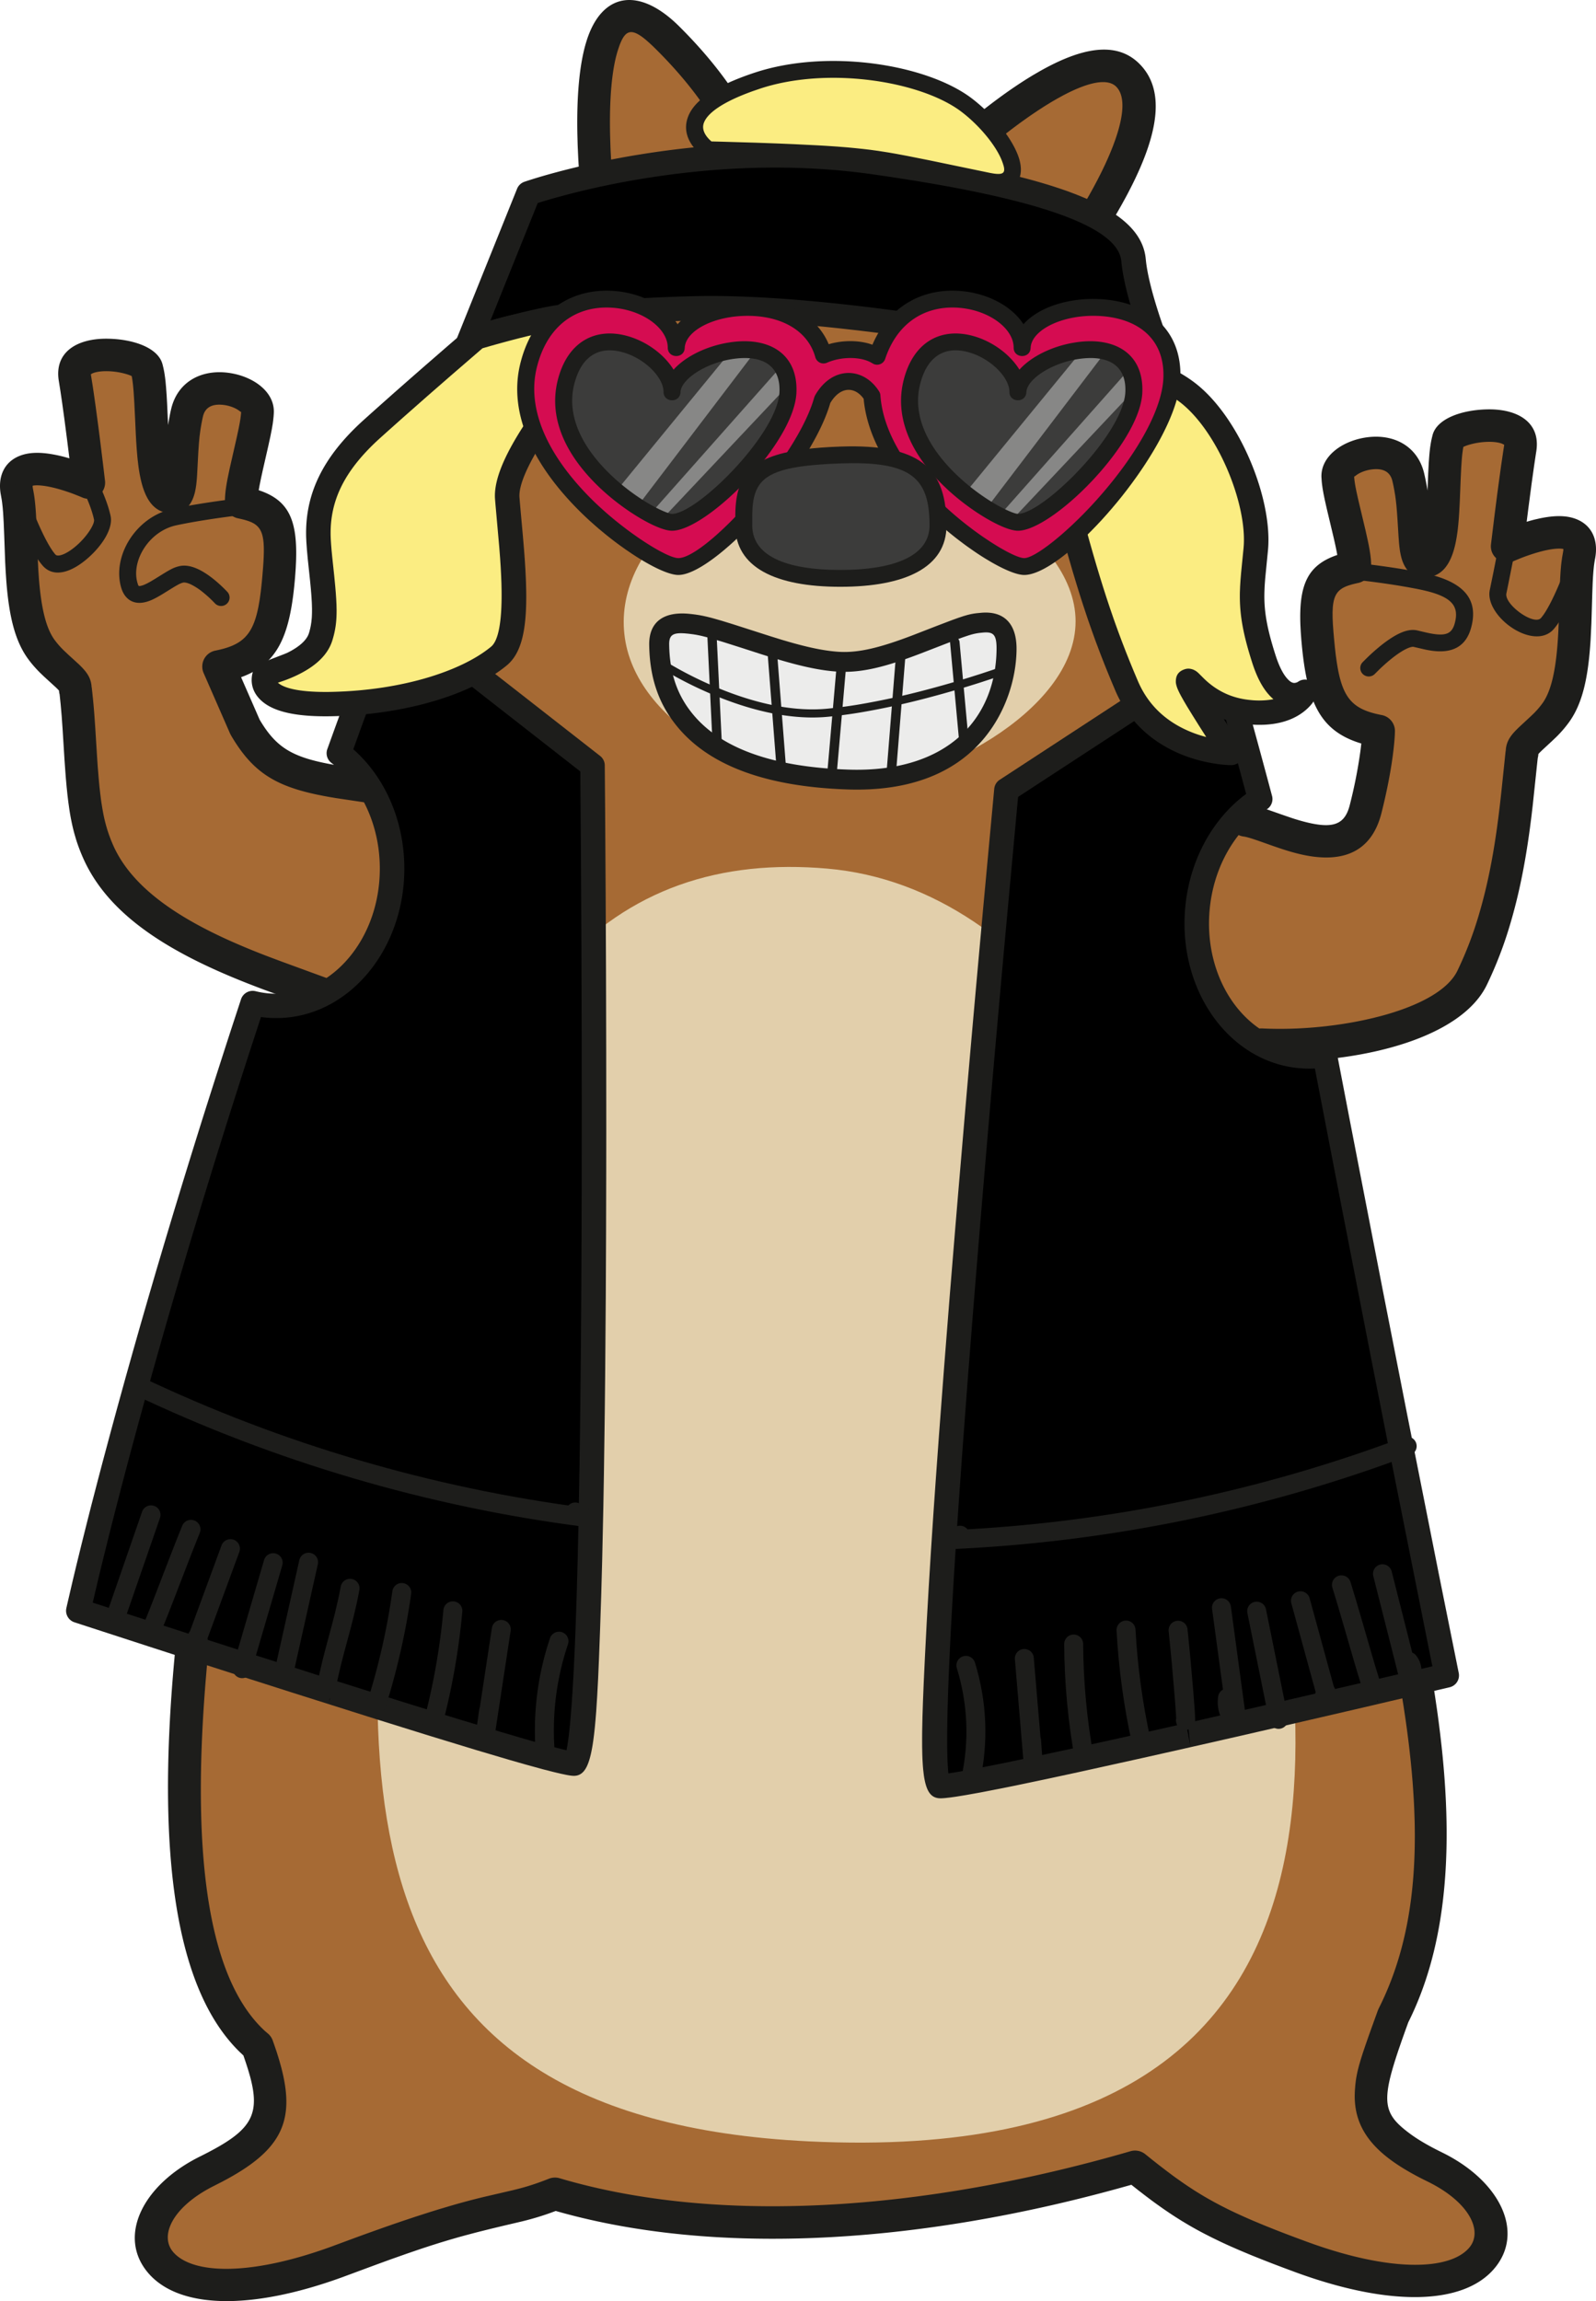<svg width="120" height="173" viewBox="0 0 120 173" xmlns="http://www.w3.org/2000/svg"><title>bear</title><g fill="none" fill-rule="evenodd"><path d="M16.436 50.11c3.51-.7 4.148-2.708 4.494-6.463.345-3.754.178-5.27-2.786-5.873-.052-1.518 1.153-5.162 1.216-6.801.063-1.639-4.574-3.007-5.296.057-.72 3.065-.117 6.298-1.115 6.33-1.998.067-1.253-7.238-1.922-9.672-.28-1.015-5.833-1.913-5.39.762.442 2.675 1.037 7.83 1.037 7.83s-6.096-2.723-5.39.763c.56 2.772-.171 9.01 1.805 11.753 1.029 1.428 2.482 2.162 2.568 2.872l.007.2h.017c.558 4.81.195 8.877 1.764 12.306 2.831 6.114 12.187 8.777 16.768 10.53-8.53 32.68-15.426 69.545-5.08 78.93.068.06.144.12.214.18 1.595 4.43 1.81 6.64-3.764 9.408-7.864 3.906-4.774 12.275 10.11 6.695 11.874-4.45 11.998-3.377 16.033-4.984 13.47 3.99 30.023 1.915 43.614-2.028 1.973 1.596 4.35 3.788 12.464 6.768 14.921 5.481 17.954-2.908 10.065-6.762-6.362-3.108-5.23-5.542-3.114-11.352 9.168-18.194-6.988-51.579-9.907-73.02 2.94.146 13.603-.437 15.832-5.015 2.917-5.986 3.29-12.926 3.741-16.88h.018l.005-.2c.08-.71 1.529-1.452 2.55-2.889 1.956-2.755 1.184-8.988 1.726-11.764.682-3.49-5.396-.727-5.396-.727s.548-4.64.972-7.318c.424-2.678-5.123-1.743-5.395-.727-.655 2.439.155 9.22-1.845 9.167-.998-.027-.432-3.264-1.174-6.323-.743-3.06-5.37-1.661-5.297-.022.075 1.639 1.32 5.273 1.28 6.792-2.96.624-3.119 2.14-2.747 5.891.37 3.751 1.024 5.757 4.536 6.434 0 0-.02 2.072-.975 5.865-1.194 4.742-6.99 1.11-9.025.855-1.998-18.567-4.66-32.949-12.77-43.046 2.47-3.682 6.43-10.476 3.908-12.981-2.583-2.567-9.325 2.756-12.755 5.794C66.05 8.128 60.138 7.257 54.849 8.69c-.95-1.611-2.405-3.613-4.65-5.844C45.03-2.288 44 5.499 44.945 14.919c-3.134 3.413-5.698 8.057-7.456 13.876-2.267 7.507-5.86 17.263-9.55 30.372-4.57-.697-7.316-.76-9.512-4.5l-1.992-4.557Z" fill="#A66A34"/><path d="m36.313 28.444-2.998 9.234-2.228 6.982-.96 3.045-.727 2.33-.862 2.794-.481 1.583-.448 1.492-.408 1.382-.148.516-1.13-.167-.59-.096c-3.23-.548-4.476-1.235-5.738-3.31l-.071-.119-1.397-3.196.166-.063c2.508-.976 3.441-2.949 3.832-6.793l.053-.565.04-.534.017-.256.023-.494c.111-3.044-.522-4.524-2.613-5.288l-.192-.066.066-.373.106-.526.138-.63.4-1.752.163-.744.118-.597.063-.375.03-.226.033-.313.014-.2a7.18 7.18 0 0 0 .004-.1c.061-1.584-1.576-2.748-3.42-2.991-2.021-.267-3.815.662-4.3 2.724-.04.166-.075.335-.109.506l-.079.435-.042.263-.075-1.641-.036-.636-.04-.543-.042-.468-.033-.277-.036-.253-.04-.236-.046-.22-.05-.212a6.491 6.491 0 0 0-.028-.104c-.342-1.245-2.232-1.878-4.136-1.902-2.282-.028-4.013 1.005-3.653 3.184l.116.728.125.848.18 1.304.213 1.64.161 1.29-.27-.077c-.255-.07-.507-.13-.754-.179-1.088-.218-2.005-.228-2.765.09-1.1.462-1.589 1.505-1.383 2.812l.085.475.03.214.04.36.035.42.039.683.036.857.079 2.16.037.701.048.71c.205 2.652.652 4.487 1.614 5.823.265.368.563.71.904 1.054l.3.288.918.84.075.073c.047.046.085.086.116.12l.035.04.008.103c.005.038.011.075.02.111l.017.064.08.772.072.826.07.988.147 2.36.077 1.068.026.331.057.631.061.59.067.553.073.52c.102.672.225 1.267.378 1.827l.12.413c.169.545.37 1.064.616 1.6 1.596 3.447 4.956 6.02 9.866 8.235 1.123.506 2.277.974 3.636 1.484l2.918 1.066-.058.222a639.612 639.612 0 0 0-.955 3.737l-.613 2.448c-.201.81-.399 1.616-.593 2.414l-.573 2.38a486.323 486.323 0 0 0-1.086 4.654l-.513 2.273-.248 1.124-.482 2.22a368.346 368.346 0 0 0-.9 4.333l-.417 2.111c-5.16 26.515-5.154 44.197 1.716 50.891l.274.257.055.156.147.436.133.414.06.199.11.382c.703 2.61.192 3.794-2.335 5.254l-.374.21-.403.216-.431.222-.227.113c-4.395 2.183-6.225 6.09-3.853 8.798 2.295 2.618 7.603 2.807 14.572.27l2.618-.97.98-.357 1.19-.421 1.078-.369.753-.247.718-.227.695-.21.684-.198.49-.135.772-.205.395-.101.82-.204.872-.21 1.459-.343.32-.081.34-.091.448-.13.347-.108c.232-.074.466-.154.706-.241l.348-.128.157.045c11.97 3.378 27.091 2.427 42.294-1.78l.83-.232.506.4.483.373.472.357c.156.116.311.23.466.34l.461.328.462.315c.154.103.308.205.463.304l.47.296.479.287c.403.237.82.467 1.257.694l.536.273.558.271c.286.136.582.272.89.41l.631.275.666.28c.115.048.23.096.348.143l.724.29.766.299.813.308.861.32c7.17 2.634 12.628 2.45 14.945-.23 2.312-2.675.562-6.482-3.682-8.657l-.23-.115c-.997-.488-1.786-.95-2.393-1.399l-.232-.175-.215-.171-.197-.168-.181-.167c-.891-.858-1.104-1.717-.674-3.51l.091-.359.108-.384.123-.41.139-.438.154-.467.262-.76.297-.834.194-.534-.033.065c2.692-5.342 3.435-12.085 2.579-20.414l-.048-.451-.104-.908-.115-.916c-.04-.306-.082-.615-.126-.925l-.138-.936a93.927 93.927 0 0 0-.073-.472l-.156-.955c-.053-.32-.11-.643-.167-.969l-.18-.984-.192-1.002-.205-1.02-.217-1.041-.23-1.062-.245-1.085-.126-.551-.401-1.692-.284-1.162-.298-1.19-.313-1.22-.326-1.251-.341-1.284-.355-1.319-.37-1.353-.731-2.628-2.04-7.259-.911-3.288-.862-3.18-.565-2.152-.418-1.657-.189-.772-.287-1.218-.256-1.143-.271-1.298-.162-.832-.15-.816-.164-.967-.147-.936h.175c6.287-.011 13.427-1.809 15.342-5.741a30.027 30.027 0 0 0 1.78-4.644c.623-2.107 1.07-4.317 1.414-6.776l.055-.403.105-.816.1-.853.362-3.425.02-.165.017-.07c.008-.037.014-.075.019-.113l.008-.1.084-.096.173-.17.785-.727.327-.313.06-.06a8.74 8.74 0 0 0 .902-1.065c.994-1.4 1.423-3.338 1.597-6.176l.06-1.244.03-1 .035-1.2.03-.82.027-.5.032-.423.037-.361.03-.215.032-.201.019-.096c.271-1.391-.216-2.504-1.367-2.98-.761-.315-1.677-.3-2.762-.076l-.372.084c-.125.03-.251.063-.379.099l-.26.076.119-.944.255-1.94.183-1.309.126-.845.04-.254c.345-2.18-1.392-3.202-3.674-3.158-1.903.036-3.788.68-4.123 1.928l-.052.21-.047.214-.041.225-.037.24a9.828 9.828 0 0 0-.017.126l-.03.27-.027.297-.037.504-.042.808-.051 1.284-.021-.134a17.81 17.81 0 0 0-.234-1.172c-.5-2.06-2.3-2.976-4.32-2.696-1.841.255-3.47 1.43-3.4 3.014l.02.3.022.207.046.334.067.376.088.435.158.704.514 2.158.093.412.079.364.064.321.04.218-.023.007c-2.218.76-2.88 2.24-2.746 5.355l.027.493.039.519.05.546.029.278c.434 4.038 1.451 6.011 4.25 6.92l.18.056-.018.161c-.014.127-.031.263-.05.407a36.099 36.099 0 0 1-.8 4.06c-.373 1.486-1.27 1.783-3.27 1.29a15.062 15.062 0 0 1-1.129-.33l-.665-.228-1.29-.453-.227-.074-.122-.038-.129-1.158-.23-1.983-.157-1.291-.24-1.89-.163-1.229-.166-1.205-.17-1.182-.173-1.159-.088-.57-.18-1.125-.09-.555-.185-1.091c-.03-.18-.062-.36-.094-.538l-.19-1.06-.196-1.04-.1-.51-.201-1.01a117.09 117.09 0 0 0-.103-.496l-.21-.979-.215-.96-.22-.94a94.17 94.17 0 0 0-.112-.463l-.228-.913-.116-.45-.237-.886-.242-.87-.25-.852c-.21-.703-.426-1.389-.65-2.059l-.271-.796a60.002 60.002 0 0 0-.139-.393l-.282-.774a52.956 52.956 0 0 0-1.046-2.597l-.315-.712a43.76 43.76 0 0 0-2.636-4.964l-.389-.618-.399-.607a40.807 40.807 0 0 0-1.039-1.483l-.433-.578-.103-.135.519-.807.376-.602.361-.593c.118-.196.233-.391.345-.584l.327-.574.31-.564.149-.278.283-.55c2.057-4.079 2.553-7.288.595-9.232-1.713-1.702-4.31-1.242-7.54.6l-.41.238c-1.786 1.065-3.691 2.499-5.607 4.138l-.235.203-.058-.03c-5.5-2.853-11.026-3.77-16.142-2.699l-.241.053-.217-.333c-1.075-1.621-2.442-3.284-4.143-4.975-3.06-3.04-5.827-2.509-6.96 1.076l-.074.244c-.477 1.66-.677 3.98-.624 6.76l.023.848.039.875c.03.592.071 1.2.121 1.824l.078.895-.29.332c-3.017 3.535-5.411 8.121-7.068 13.607Zm65.51 7.492-.01-.15c.002.05.014.052.06.018l.126-.094c.273-.196.68-.353 1.098-.411.876-.122 1.422.156 1.59.85.034.14.066.285.096.433l.054.283.068.41.038.278.05.448.044.519.043.622.072 1.178.038.512.029.282.032.247.018.115.041.216.024.105c.217.92.712 1.583 1.689 1.61 1.374.036 2.07-.977 2.41-2.544l.033-.162.061-.334.052-.352c.009-.061.016-.123.024-.186l.042-.392.037-.428.032-.47.042-.798.072-1.795.04-.825.034-.5.024-.285.027-.253.046-.326.028-.157.008-.005c.076-.036.172-.075.283-.114a5.413 5.413 0 0 1 1.565-.263c.47-.01.856.052 1.084.153l.077.04c.04.023.054.025.054.046l-.057.36-.174 1.181-.2 1.457-.1.751-.198 1.546-.265 2.17c-.107.91.787 1.594 1.631 1.293l.437-.183c.277-.113.577-.226.89-.33.433-.146.853-.264 1.238-.344l.17-.033c.445-.08.799-.096 1.012-.062l.066.014a1.474 1.474 0 0 1-.019.194l-.077.44-.051.371-.03.267-.036.442-.03.51-.026.593-.03.957-.045 1.558-.036.865-.007.123c-.136 2.595-.488 4.292-1.171 5.255a6.336 6.336 0 0 1-.653.768l-.213.206-.948.88-.15.148c-.48.486-.74.892-.803 1.455l-.007.105-.016.093-.302 2.888c-.033.31-.066.606-.098.892l-.098.83-.05.4-.105.782c-.329 2.35-.753 4.446-1.339 6.425a27.614 27.614 0 0 1-1.634 4.268c-.733 1.507-2.99 2.659-5.768 3.4l-.581.147-.595.135c-2.503.54-5.29.767-7.72.645a1.224 1.224 0 0 0-1.28 1.383l.174 1.224.154.996.13.79.14.794.191 1.006.167.826.229 1.071.255 1.128.284 1.198.386 1.55.36 1.405.754 2.83 1.125 4.097 2.63 9.375.443 1.596.515 1.892.33 1.234.473 1.812.447 1.765.285 1.151.273 1.132.261 1.111.25 1.092.238 1.073.227 1.054.215 1.036.203 1.017.097.502.186.99.173.972c.056.322.11.64.162.956l.15.938.137.921c.044.304.086.606.126.905l.113.888.052.439.095.865.083.849.07.834.03.412.052.811c.015.268.028.534.039.798l.027.783c.148 5.69-.72 10.255-2.705 14.192l-.057.132-.672 1.862-.29.835-.18.538-.149.473-.122.42-.067.256-.058.241-.048.23-.04.22-.033.214-.037.319-.026.325-.012.226c-.09 2.033.749 3.638 2.685 5.072.657.486 1.452.964 2.41 1.45l.367.182c3.161 1.544 4.209 3.744 3.131 4.99-1.47 1.7-5.914 1.85-12.227-.47l-.825-.305-.776-.294-.732-.284-.689-.275-.33-.135-.632-.265a46.203 46.203 0 0 1-.597-.26l-.568-.257a33.78 33.78 0 0 1-.8-.382l-.503-.255-.484-.257-.467-.261a25.162 25.162 0 0 1-.455-.266l-.444-.272a25.59 25.59 0 0 1-.219-.14l-.434-.285-.433-.296-.434-.308a34.993 34.993 0 0 1-.218-.158l-.44-.33-.68-.522-.47-.371-.485-.391a1.235 1.235 0 0 0-1.121-.225c-15.514 4.502-31.008 5.559-42.918 2.03a1.237 1.237 0 0 0-.808.037c-.581.231-1.092.41-1.592.561l-.208.062-.198.056-.29.077-.452.113-2.11.49c-.798.191-1.585.399-2.476.657l-.91.27-.638.197-1.009.324c-.116.037-.233.076-.35.115l-.725.242-.756.258-.788.275-1.247.445-.876.32-1.385.513c-6.298 2.361-10.743 2.24-12.225.55-1.059-1.209-.103-3.336 2.866-4.892l.748-.381c4.511-2.353 5.583-4.54 4.484-8.676l-.131-.468-.149-.484a25.393 25.393 0 0 0-.08-.249l-.175-.51-.093-.262a1.22 1.22 0 0 0-.352-.512l-.191-.16c-6.217-5.639-6.232-22.586-1.395-47.968l.403-2.076c.344-1.746.71-3.53 1.099-5.351l.476-2.203c.243-1.11.494-2.234.752-3.371l.527-2.291.547-2.326c.186-.78.375-1.567.567-2.36l.587-2.393c.2-.804.401-1.613.607-2.428l.626-2.46c.212-.826.427-1.657.645-2.494a1.219 1.219 0 0 0-.747-1.445l-3.45-1.262-.987-.37a54.595 54.595 0 0 1-3.01-1.242c-4.42-1.994-7.358-4.243-8.647-7.027l-.074-.166-.14-.332-.127-.336a11.172 11.172 0 0 1-.45-1.64l-.076-.415-.07-.44a22.022 22.022 0 0 1-.033-.232l-.06-.486-.058-.522-.052-.56-.074-.919-.046-.67-.14-2.253-.068-.975-.054-.661-.046-.486-.058-.553-.033-.289-.017-.103-.008-.103c-.074-.619-.385-1.045-.966-1.597l-.764-.697-.346-.326a6.316 6.316 0 0 1-.713-.817c-.63-.876-.989-2.367-1.163-4.597l-.045-.658-.051-1.048-.063-1.793-.03-.716-.03-.607-.024-.354-.026-.32-.03-.294-.033-.272-.038-.256-.043-.246-.04-.21a1.606 1.606 0 0 1-.017-.137l-.002-.058.066-.014c.241-.04.66-.017 1.188.09.387.077.809.193 1.245.337.207.068.409.14.602.212l.453.18.163.069c.869.388 1.833-.312 1.725-1.252l-.155-1.304-.244-1.976a261.78 261.78 0 0 0-.126-.972l-.184-1.372-.134-.946-.084-.568-.136-.85c0-.011.003-.017.011-.023l.042-.025c.21-.125.631-.207 1.16-.2a5.411 5.411 0 0 1 1.567.253l.106.038c.068.025.128.05.186.078l.029.16.032.214.03.243.027.275.026.311.048.747.059 1.21.053 1.16.034.623.039.569.044.52.024.244.054.458c.058.438.128.823.214 1.177.363 1.481 1.057 2.438 2.373 2.395.984-.033 1.472-.706 1.679-1.634l.042-.212.035-.223.015-.12.027-.264.013-.147.022-.33.087-1.654.047-.68.036-.388c.006-.062.012-.122.02-.18l.044-.345.025-.169.058-.34.033-.175c.027-.14.056-.278.088-.412.164-.694.707-.975 1.584-.86.419.056.826.21 1.1.404l.127.093c.037.027.052.031.058.006l-.007.126-.015.164-.037.277-.056.33-.077.394-.14.652-.532 2.339-.158.764-.06.327-.048.298-.038.272-.026.25-.016.235a5.496 5.496 0 0 0-.005.112l-.002.217c0 .036.002.072.003.107.02.564.425 1.04.981 1.154l.249.054.228.057.107.03.2.064.182.071c.604.263.881.683.955 1.57l.015.265.004.143v.307l-.01.336-.018.367-.027.4-.054.664-.046.497-.052.49-.028.232-.06.44c-.01.071-.02.14-.032.21l-.069.394c-.424 2.217-1.232 2.951-3.247 3.354a1.22 1.22 0 0 0-.885 1.683l1.991 4.556.066.128c1.57 2.676 3.204 3.765 6.458 4.456l.542.108.282.053.588.1 2.517.376a1.23 1.23 0 0 0 1.37-.878l.304-1.065.588-1.999.673-2.231 1.05-3.41 1.056-3.378 3.123-9.8 2.75-8.467c1.674-5.543 4.121-10.065 7.187-13.405.235-.255.35-.598.315-.943l-.083-.875-.07-.854a62.07 62.07 0 0 1-.056-.832l-.044-.81a53.457 53.457 0 0 1-.017-.395l-.025-.771c-.068-2.783.124-5.033.578-6.47l.088-.266c.442-1.258.9-1.468 2.028-.523l.234.205.254.235c.088.084.179.173.273.267 1.947 1.934 3.404 3.807 4.459 5.597.28.477.848.707 1.384.562 5.03-1.363 10.62-.486 16.266 2.643a1.235 1.235 0 0 0 1.417-.155l.26-.229.515-.447.512-.433.507-.42.501-.404.495-.389.488-.373.48-.358.237-.172.468-.332.23-.16.454-.306.443-.288.217-.137.427-.26.415-.24.402-.22c1.912-1.018 3.363-1.324 4.017-.674.677.672.595 2.106-.076 4.014l-.158.431c-.169.44-.365.901-.588 1.382l-.232.487-.123.248-.257.504-.275.516-.29.526-.152.267-.314.54-.33.548-.344.557-.358.564-.373.57-.192.287a1.214 1.214 0 0 0 .062 1.438l.42.533.412.54c.27.363.536.73.794 1.105l.384.564a39.166 39.166 0 0 1 1.79 2.965l.334.624c.11.21.219.421.326.635l.318.646c.21.435.414.878.614 1.33l.296.683c.049.114.097.23.145.346l.286.703.14.357.275.723c.136.366.27.736.4 1.112l.26.76.253.775.247.79.24.807.236.822.116.418.227.847.111.43.22.874.107.443.212.9.104.458.204.927.2.947.195.966.19.986.095.5.184 1.016.181 1.037.177 1.057.259 1.626.168 1.112.247 1.709.16 1.168.236 1.795.154 1.227.151 1.25.15 1.276.219 1.96.072.666c.057.525.446.95.957 1.062l.111.019c.063.008.14.023.235.046l.21.057.257.08.388.13 1.144.405.596.203c.47.154.883.276 1.295.377 3.151.775 5.472.007 6.246-3.068.41-1.632.687-3.08.852-4.336l.057-.46.043-.409.03-.357.02-.305.01-.273a1.223 1.223 0 0 0-.995-1.22c-2.074-.4-2.875-1.16-3.305-3.526l-.069-.41-.062-.44-.03-.232-.055-.489-.07-.726-.038-.433-.042-.587-.016-.351-.005-.164-.002-.307c0-.05.001-.097.003-.143l.013-.266c.077-1.013.426-1.42 1.224-1.681l.209-.063.111-.03.239-.056c.04-.01.083-.018.126-.027.556-.117.959-.598.974-1.162l.002-.107-.004-.218-.013-.227a6.348 6.348 0 0 0-.01-.119l-.03-.25a9.004 9.004 0 0 0-.018-.134l-.045-.284-.057-.312-.07-.344-.178-.803-.546-2.296-.135-.612-.074-.371-.037-.213-.04-.277-.016-.163Z" fill="#1D1D1B" fill-rule="nonzero"/><path d="m100.978 42.211.865.091.525.06c1.04.123 2.082.265 3.055.424.578.095 1.115.193 1.605.295 2.963.616 4.199 1.91 3.573 4.146-.4 1.424-1.453 1.89-2.896 1.702a7.026 7.026 0 0 1-.526-.09l-.891-.206c-.145-.033-.496.088-.95.374-.254.16-.526.36-.81.592a13.89 13.89 0 0 0-.82.732l-.33.328a.64.64 0 0 1-.901.027.63.63 0 0 1-.027-.896l.273-.274.097-.094c.282-.273.585-.545.897-.8a9.39 9.39 0 0 1 .938-.686c.719-.452 1.345-.668 1.916-.538l.49.116c.171.04.316.073.447.099l.247.043.116.017c.881.115 1.3-.071 1.501-.786.389-1.387-.275-2.081-2.605-2.566l-.288-.059-.61-.114-.653-.112a65.126 65.126 0 0 0-2.385-.34l-1.13-.135-.844-.088a.635.635 0 0 1-.574-.691c.03-.32.295-.56.608-.573l.087.002ZM113.446 40.442a.634.634 0 0 1 .504.743l-.602 3.016-.085.409c-.175.83 2.074 2.456 2.602 1.85a4 4 0 0 0 .363-.51c.264-.429.55-.999.847-1.673.193-.44.383-.905.564-1.376l.257-.688.219-.622a.639.639 0 0 1 1.232.317l-.022.083-.153.441-.158.434a34.744 34.744 0 0 1-.77 1.918c-.318.723-.629 1.342-.929 1.828a5.205 5.205 0 0 1-.485.676c-1.505 1.73-5.232-.964-4.815-2.937l.253-1.234.43-2.173a.637.637 0 0 1 .661-.512l.087.01Z" fill="#1D1D1B" fill-rule="nonzero"/><path d="M80.87 46.719c0 6.855-11.061 12.448-17.265 12.448-6.204 0-15.64-4.416-16.623-11.202C46 41.187 53.508 34.65 63.605 34.339c6.2-.192 17.266 5.523 17.266 12.38" fill="#E2CFAB"/><path d="M56.023 30.572c0 2.543-2.075 4.603-4.634 4.603-2.56 0-6.211-2.668-6.211-5.21s3.651-3.996 6.21-3.996c2.56 0 4.635 2.061 4.635 4.603" fill="#ECECEB"/><path d="M51.389 25.335c-3.375 0-6.849 1.92-6.849 4.63 0 2.801 3.808 5.844 6.849 5.844 2.911 0 5.271-2.345 5.271-5.237s-2.36-5.237-5.271-5.237Zm0 1.267c2.207 0 3.996 1.778 3.996 3.97 0 2.193-1.789 3.97-3.996 3.97-2.39 0-5.574-2.544-5.574-4.578 0-1.81 2.81-3.362 5.574-3.362Z" fill="#1D1D1B" fill-rule="nonzero"/><path d="M79.067 29.964c0 2.311-3.026 5.49-5.353 5.49-2.326 0-4.211-1.873-4.211-4.184s1.885-4.185 4.211-4.185c2.327 0 5.353.568 5.353 2.879" fill="#ECECEB"/><path d="M73.714 26.452c-2.678 0-4.85 2.157-4.85 4.818 0 2.66 2.172 4.817 4.85 4.817 2.662 0 5.99-3.443 5.99-6.123 0-2.475-2.52-3.512-5.99-3.512Zm0 1.266c2.83 0 4.715.776 4.715 2.246 0 1.991-2.77 4.857-4.715 4.857-1.974 0-3.574-1.59-3.574-3.551s1.6-3.552 3.574-3.552Z" fill="#1D1D1B" fill-rule="nonzero"/><path d="M60.796 160.99c-35.779-1.746-34.542-27.338-30.33-57.189C34.68 73.952 46.194 63.91 62.2 65.303c16.008 1.395 26.96 19.807 31.454 39.894 4.492 20.085 13.246 58.044-32.858 55.793" fill="#E2CFAB"/><path d="M63.75 58.606c-13.248-.446-14.14-7.42-14.187-10.118-.07-4.147 7.989.923 13.47 1.261 5.482.338 12.7-6.109 12.647-.923-.03 3.034-1.934 10.118-11.93 9.78" fill="#ECECEB"/><path d="m73.771 46.07-.322.031c-.1.012-.195.025-.29.04l-.195.038-.208.05-.317.092-.384.128-.478.172-1.137.433-1.76.684c-2.457.943-4.115 1.358-5.6 1.266-1.039-.064-2.238-.31-3.739-.74l-.549-.161-.839-.26-2.861-.918-.841-.259-.543-.156-.237-.065-.323-.08-.292-.065-.273-.052-.266-.041-.184-.024a14.072 14.072 0 0 0-.287-.032c-1.892-.193-3.065.555-3.034 2.35.04 2.359.645 4.474 2.329 6.383 2.357 2.671 6.439 4.261 12.584 4.468 4.74.16 8.152-1.27 10.31-3.9 1.598-1.948 2.374-4.435 2.397-6.618.02-1.963-.956-2.916-2.661-2.764Zm1.158 2.749c-.052 5.061-3.528 9.298-11.153 9.041-5.76-.194-9.45-1.63-11.505-3.96-1.41-1.6-1.922-3.386-1.957-5.425-.012-.725.26-.932 1.234-.852l.232.022.337.043.246.04.258.051.185.042.415.106.364.102.737.221 1.394.442 1.547.5.89.278.407.122c1.767.524 3.17.825 4.426.902 1.764.109 3.588-.348 6.238-1.364l2.396-.928.76-.282.46-.155.22-.065.194-.049.175-.035.113-.019.116-.015.247-.025c.76-.068 1.012.14 1.024 1.117v.145Z" fill="#1D1D1B" fill-rule="nonzero"/><path d="M49.587 49.794a.308.308 0 0 1 .425-.089l.247.153.33.196.38.215a28.98 28.98 0 0 0 2.533 1.25c2.491 1.083 4.973 1.753 7.28 1.81.474.011.938-.004 1.39-.047a34.942 34.942 0 0 0 2.458-.327 57.198 57.198 0 0 0 5.196-1.143 76.556 76.556 0 0 0 3.128-.903l.824-.262.847-.281.39-.135a.308.308 0 0 1 .393.184.305.305 0 0 1-.185.39l-.596.205-.899.295c-1.166.374-2.429.748-3.743 1.096a57.802 57.802 0 0 1-5.253 1.156c-.874.146-1.71.258-2.503.333-.476.045-.964.061-1.463.049-2.397-.059-4.952-.748-7.51-1.86a29.592 29.592 0 0 1-2.588-1.277l-.388-.22-.413-.246-.19-.12a.304.304 0 0 1-.09-.422Z" fill="#1D1D1B" fill-rule="nonzero"/><path d="M53.52 47.543c.17-.006.316.093.355.231l.01.061.401 8.3c.009.168-.141.31-.334.318-.17.006-.315-.093-.354-.231l-.01-.061-.402-8.3c-.008-.168.142-.31.335-.318Z" fill="#1D1D1B" fill-rule="nonzero"/><path fill="#683C11" d="m58.03 48.566.717 9.205"/><path stroke="#1D1D1B" stroke-width=".713" stroke-linecap="round" stroke-linejoin="round" d="m58.03 48.566.717 9.205"/><path fill="#683C11" d="m63.312 49.5-.797 9.109"/><path stroke="#1D1D1B" stroke-width=".713" stroke-linecap="round" stroke-linejoin="round" d="m63.312 49.5-.797 9.109"/><path fill="#683C11" d="m67.734 49.124-.717 8.927"/><path stroke="#1D1D1B" stroke-width=".713" stroke-linecap="round" stroke-linejoin="round" d="m67.734 49.124-.717 8.927"/><path fill="#683C11" d="m71.79 48.287.718 7.81"/><path stroke="#1D1D1B" stroke-width=".713" stroke-linecap="round" stroke-linejoin="round" d="m71.79 48.287.718 7.81"/><path d="M52.67 31.016c0 .71-.633 1.286-1.413 1.286s-1.412-.576-1.412-1.286c0-.71.633-1.286 1.412-1.286.78 0 1.412.577 1.412 1.286" fill="#432918"/><path d="M51.257 29.097c-1.12 0-2.05.847-2.05 1.92 0 1.072.93 1.919 2.05 1.919 1.12 0 2.05-.847 2.05-1.92 0-1.072-.93-1.92-2.05-1.92Zm0 1.267c.44 0 .775.305.775.652 0 .347-.336.653-.775.653s-.774-.306-.774-.653c0-.347.335-.652.774-.652Z" fill="#1D1D1B" fill-rule="nonzero"/><path d="M75.497 31.542c0 .743-.606 1.344-1.353 1.344a1.348 1.348 0 0 1-1.353-1.344c0-.742.605-1.344 1.353-1.344.747 0 1.353.602 1.353 1.344" fill="#432918"/><path d="M74.144 29.564c-1.1 0-1.99.886-1.99 1.978 0 1.093.89 1.978 1.99 1.978s1.991-.885 1.991-1.978a1.984 1.984 0 0 0-1.99-1.978Zm0 1.267c.395 0 .716.319.716.711 0 .393-.32.71-.716.71a.712.712 0 0 1-.715-.71c0-.393.32-.71.715-.71ZM19.727 37.912a.635.635 0 0 1-.57.695l-.372.04-.724.084-.263.033a68.27 68.27 0 0 0-2.994.435c-.56.096-1.08.194-1.55.295-2.048.44-3.399 2.662-2.92 4.323l.04.13c.034.099.059.115.123.11l.036-.003c.181-.023.437-.132.808-.345l.3-.179.677-.42.24-.145.204-.116.175-.091a2.58 2.58 0 0 1 .232-.1l.147-.05.153-.04c.457-.106.942-.008 1.455.236.374.179.758.434 1.148.747.171.138.337.282.496.428l.232.22.146.145.15.156a.63.63 0 0 1-.044.895.64.64 0 0 1-.901-.043l-.12-.126-.125-.124a8.916 8.916 0 0 0-.637-.566 4.77 4.77 0 0 0-.897-.59c-.274-.13-.486-.173-.612-.144l-.044.012-.093.031-.107.046-.127.064-.242.137-.456.28-.377.235c-.694.428-1.152.646-1.624.704-.761.094-1.345-.32-1.583-1.146-.681-2.367 1.11-5.314 3.876-5.909a38.4 38.4 0 0 1 1.605-.306 69.515 69.515 0 0 1 3.051-.444l1.388-.16a.637.637 0 0 1 .7.566ZM6.371 35.723a.64.64 0 0 1 .864.257l.188.37c.138.283.275.59.403.908.177.438.323.867.428 1.276.023.087.043.173.061.258.196.898-.57 2.164-1.683 3.147-1.258 1.11-2.595 1.528-3.423.588a5.34 5.34 0 0 1-.52-.721c-.294-.477-.599-1.078-.911-1.776a32.908 32.908 0 0 1-.595-1.424l-.27-.71-.234-.649a.633.633 0 0 1 .399-.804.639.639 0 0 1 .809.396l.08.227.223.608c.237.629.492 1.257.753 1.841.292.652.574 1.207.834 1.63.142.23.274.414.392.548.175.199.828-.005 1.615-.701.799-.705 1.353-1.62 1.285-1.933l-.05-.212a9.075 9.075 0 0 0-.377-1.118c-.078-.193-.16-.382-.242-.563l-.206-.427-.082-.158a.631.631 0 0 1 .26-.858Z" fill="#1D1D1B" fill-rule="nonzero"/><path d="M44.55 57.55 29.48 45.776a765.78 765.78 0 0 0-4.002 10.851c2.405 1.836 4.001 5.033 4.001 8.677 0 5.7-3.897 10.321-8.705 10.321-.609 0-1.202-.075-1.776-.216C9.727 103.53 5.89 121.097 5.89 121.097s35.131 11.496 37.249 11.496c2.118 0 1.412-75.043 1.412-75.043" fill="#000"/><path d="M28.616 45.455A766.632 766.632 0 0 0 24.61 56.32a.912.912 0 0 0 .306 1.034c2.243 1.712 3.642 4.68 3.642 7.95 0 5.228-3.525 9.407-7.784 9.407a6.527 6.527 0 0 1-1.555-.19.923.923 0 0 0-1.097.605l-.777 2.37-.381 1.175-.75 2.329-.732 2.3-.36 1.14-.704 2.257-.687 2.228-.67 2.198-.651 2.168-.635 2.139-.616 2.107-.6 2.076-.581 2.045-.565 2.014-.547 1.981-.53 1.949-.623 2.327-.347 1.32-.492 1.896-.307 1.208-.432 1.726-.397 1.621-.266 1.112-.436 1.878-.047.214c-.1.458.164.917.612 1.064l5.525 1.797 3.122 1.01 4.652 1.495 3.043.972 6.328 2.003 3.908 1.218 3.647 1.114 2.462.73 1.162.332 1.374.378.8.205.528.125.43.09.176.032.152.022.127.014.1.004h.057l.11-.01a.906.906 0 0 0 .298-.096l.09-.056.087-.067.083-.082a1.22 1.22 0 0 0 .04-.045l.076-.102c.025-.036.05-.075.073-.116l.07-.132c.022-.046.044-.095.066-.147l.062-.162.06-.18.056-.197.054-.214.05-.232.049-.251.046-.27.043-.29.061-.474.057-.52.052-.57.05-.62.074-1.153.07-1.307.064-1.47.088-2.347.082-2.487.072-2.617.088-4.015.043-2.472.064-4.623.03-2.807.046-5.955.021-4.597.012-4.62.004-3.155-.005-6.128-.015-5.899-.026-5.784-.04-6.437-.027-3.26a.913.913 0 0 0-.352-.712L30.049 45.057a.924.924 0 0 0-1.433.398Zm1.286 1.817 13.73 10.726.049 6.665.033 6.424.019 5.864.008 5.938-.003 5.312-.012 4.617-.022 4.592-.032 4.502-.052 4.928-.045 3.296-.065 3.7-.062 2.861-.086 3.157-.096 2.814-.07 1.681-.075 1.53-.08 1.377-.064.93-.066.84-.047.532-.051.503-.052.454c-.018.143-.035.278-.053.403l-.054.352-.058.316-.272-.063-.668-.17-.845-.23-1.41-.401-1.811-.533-2.89-.873-2.065-.634-2.72-.845L24 125.973l-4.535-1.447-4.648-1.494-7.845-2.544.378-1.611.308-1.276.55-2.22.453-1.786.49-1.888.345-1.314.362-1.359.538-1.99.556-2.027.574-2.06.592-2.094.611-2.128.63-2.16c.106-.364.214-.728.322-1.094l.657-2.21.677-2.242.695-2.274c.235-.764.473-1.532.714-2.306l.733-2.337.752-2.367.772-2.398.942-2.887.146.02c.333.04.668.06 1.005.06 5.357 0 9.627-5.062 9.627-11.236l-.004-.328c-.083-3.372-1.45-6.47-3.685-8.512l-.147-.132-.22.604a763.27 763.27 0 0 1 3.178-8.657l.379-1.007Z" fill="#1D1D1B" fill-rule="nonzero"/><path d="M11.356 113.888c-.853 2.464-1.705 4.928-2.56 7.392-.443.048-.285-.694.042-.995" fill="#000"/><path d="M11.356 113.888c-.853 2.464-1.705 4.928-2.56 7.392" stroke="#1D1D1B" stroke-width="1.426" stroke-linecap="round" stroke-linejoin="round"/><path d="m14.36 114.978-3.482 8.515a.616.616 0 0 0 .342-.71" fill="#000"/><path d="M14.36 114.978c-1.16 2.838-3.062 8.08-3.14 7.805" stroke="#1D1D1B" stroke-width="1.426" stroke-linecap="round" stroke-linejoin="round"/><path d="m17.326 116.429-2.797 7.602a.72.72 0 0 0 .31-.95" fill="#000"/><path d="m17.326 116.429-2.797 7.602a.72.72 0 0 0 .31-.95" stroke="#1D1D1B" stroke-width="1.426" stroke-linecap="round" stroke-linejoin="round"/><path d="m20.54 117.484-2.332 7.97c.017-.245.033-.49.051-.733" fill="#000"/><path d="m20.54 117.484-2.332 7.97c.017-.245.033-.49.051-.733" stroke="#1D1D1B" stroke-width="1.426" stroke-linecap="round" stroke-linejoin="round"/><path d="m23.201 117.449-1.915 8.57c.589-.41.937-1.138.882-1.849" fill="#000"/><path d="m23.201 117.449-1.915 8.57" stroke="#1D1D1B" stroke-width="1.426" stroke-linecap="round" stroke-linejoin="round"/><path d="M26.32 119.41 24.73 128l.504-1.89" fill="#000"/><path d="M26.32 119.41c-.53 2.864-1.295 4.784-1.825 7.646" stroke="#1D1D1B" stroke-width="1.426" stroke-linecap="round" stroke-linejoin="round"/><path d="M30.208 119.726a51.976 51.976 0 0 1-1.865 8.287 5.381 5.381 0 0 0 1.634-2.745" fill="#000"/><path d="M30.208 119.726a51.976 51.976 0 0 1-1.865 8.287" stroke="#1D1D1B" stroke-width="1.426" stroke-linecap="round" stroke-linejoin="round"/><path d="M34.05 121.104a51.17 51.17 0 0 1-1.518 8.554l1.21-2.115" fill="#000"/><path d="M34.05 121.104a51.17 51.17 0 0 1-1.518 8.554" stroke="#1D1D1B" stroke-width="1.426" stroke-linecap="round" stroke-linejoin="round"/><path d="m37.69 122.502-1.23 8.076.279-1.955" fill="#000"/><path d="m37.69 122.502-1.23 8.076.279-1.955" stroke="#1D1D1B" stroke-width="1.426" stroke-linecap="round" stroke-linejoin="round"/><path d="M42.03 123.387a21.03 21.03 0 0 0-1.023 8.516c-.068-.82.025-1.65.272-2.437" fill="#000"/><path d="M42.03 123.387a21.03 21.03 0 0 0-1.023 8.516" stroke="#1D1D1B" stroke-width="1.426" stroke-linecap="round" stroke-linejoin="round"/><path d="M10.324 104.172c10.594 5.044 22.001 8.4 33.652 9.9l-.725-.4" fill="#000"/><path d="M10.324 104.172c10.594 5.044 22.001 8.4 33.652 9.9l-.725-.4" stroke="#1D1D1B" stroke-width="1.426" stroke-linecap="round" stroke-linejoin="round"/><path d="m75.67 59.39 16.02-10.464a761.356 761.356 0 0 1 3.062 11.149c-2.552 1.627-4.415 4.677-4.726 8.309-.486 5.68 3.005 10.613 7.795 11.017a7.455 7.455 0 0 0 1.788-.066c5.423 28.243 9.168 46.626 9.168 46.626s-35.983 8.5-38.093 8.322c-2.111-.178 4.987-74.892 4.987-74.892" fill="#000"/><path d="M91.183 48.161 75.164 58.626a.915.915 0 0 0-.41.679l-.842 9.082-.54 5.984a3095 3095 0 0 0-.796 9.071l-.513 6.032-.247 2.962-.418 5.113-.418 5.308-.375 4.965-.24 3.328-.176 2.524-.196 2.98-.171 2.776-.146 2.566-.135 2.63-.089 1.9-.055 1.355-.039 1.213-.022 1.08-.004.492.002.665.01.502c.004.16.01.313.016.46l.025.42c.01.133.02.26.033.38l.04.344c.174 1.248.534 1.706 1.148 1.758l.101.004h.06l.142-.007.167-.013.411-.047.377-.053.755-.122 1.114-.2 1.584-.308 1.041-.21 2.374-.498 2.391-.516 4.77-1.054 3.166-.712 3.47-.788 4.631-1.062 4.707-1.09 7.123-1.667a.916.916 0 0 0 .69-1.073l-1.486-7.383-2.388-12.03-1.85-9.429-2.434-12.539-1.007-5.235a.921.921 0 0 0-1.05-.733 6.526 6.526 0 0 1-1.565.058c-4.245-.358-7.4-4.818-6.955-10.027.278-3.26 1.925-6.098 4.305-7.616a.913.913 0 0 0 .393-1.005 761.748 761.748 0 0 0-3.066-11.162.924.924 0 0 0-1.394-.517Zm-.04 2.22.437 1.562a759.176 759.176 0 0 1 1.529 5.565l.587 2.182-.16.118c-2.477 1.907-4.13 5.012-4.428 8.498-.526 6.152 3.298 11.557 8.635 12.007l.335.021c.224.01.448.01.671.003l.114-.006 1.838 9.525 2.382 12.216 1.584 8.037 2.84 14.221.19.945-4.68 1.095-4.71 1.094-4.662 1.073-3.884.885-5.065 1.139-3.943.868-3.067.659-2.306.48-1.451.29-1.199.23-.653.116-.644.104-.123.017-.002-.015a8.982 8.982 0 0 1-.03-.302l-.023-.354-.019-.405-.013-.456-.008-.505-.002-.531.003-.552.012-.9.015-.65.041-1.413.044-1.16.073-1.678.09-1.825.11-1.996.126-2.132.106-1.686.238-3.591.274-3.872.417-5.579.412-5.252.479-5.885.247-2.96c.336-4 .685-8.049 1.041-12.077l.537-6.018 1.069-11.616 14.595-9.534Z" fill="#1D1D1B" fill-rule="nonzero"/><path d="M103.946 118.317c.639 2.528 1.28 5.054 1.92 7.581.437.086.344-.668.044-.996" fill="#000"/><path d="M103.946 118.317c.639 2.528 1.28 5.054 1.92 7.581.437.086.344-.668.044-.996" stroke="#1D1D1B" stroke-width="1.426" stroke-linecap="round" stroke-linejoin="round"/><path d="m100.86 119.15 2.743 8.778a.615.615 0 0 1-.279-.736" fill="#000"/><path d="M100.86 119.15c.915 2.927 2.362 8.31 2.464 8.042" stroke="#1D1D1B" stroke-width="1.426" stroke-linecap="round" stroke-linejoin="round"/><path d="m97.78 120.347 2.14 7.81a.72.72 0 0 1-.228-.972" fill="#000"/><path d="m97.78 120.347 2.14 7.81a.72.72 0 0 1-.228-.972" stroke="#1D1D1B" stroke-width="1.426" stroke-linecap="round" stroke-linejoin="round"/><path d="M94.487 121.128c.55 2.712 1.097 5.425 1.647 8.136l.01-.732" fill="#000"/><path d="M94.487 121.128c.55 2.712 1.097 5.425 1.647 8.136l.01-.732" stroke="#1D1D1B" stroke-width="1.426" stroke-linecap="round" stroke-linejoin="round"/><path d="m91.84 120.87 1.177 8.699a2.096 2.096 0 0 1-.721-1.916" fill="#000"/><path d="m91.84 120.87 1.177 8.699a2.096 2.096 0 0 1-.721-1.916" stroke="#1D1D1B" stroke-width="1.426" stroke-linecap="round" stroke-linejoin="round"/><path d="m88.578 122.562.918 8.693-.367-1.926" fill="#000"/><path d="M88.578 122.562c.306 2.898.673 7.409.551 6.767" stroke="#1D1D1B" stroke-width="1.426" stroke-linecap="round" stroke-linejoin="round"/><path d="M84.664 122.549c.154 2.83.54 5.646 1.152 8.414a5.373 5.373 0 0 1-1.394-2.873" fill="#000"/><path d="M84.664 122.549c.154 2.83.54 5.646 1.152 8.414" stroke="#1D1D1B" stroke-width="1.426" stroke-linecap="round" stroke-linejoin="round"/><path d="M80.727 123.6c.016 2.898.287 5.795.809 8.65l-1.06-2.21" fill="#000"/><path d="M80.727 123.6c.016 2.898.287 5.795.809 8.65" stroke="#1D1D1B" stroke-width="1.426" stroke-linecap="round" stroke-linejoin="round"/><path d="m77.017 124.686.687 8.152c-.048-.658-.094-1.315-.143-1.972" fill="#000"/><path d="m77.017 124.686.687 8.152c-.048-.658-.094-1.315-.143-1.972" stroke="#1D1D1B" stroke-width="1.426" stroke-linecap="round" stroke-linejoin="round"/><path d="M72.624 125.205c.862 2.799.985 5.734.36 8.57a5.087 5.087 0 0 0-.079-2.45" fill="#000"/><path d="M72.624 125.205c.862 2.799.985 5.734.36 8.57" stroke="#1D1D1B" stroke-width="1.426" stroke-linecap="round" stroke-linejoin="round"/><path d="M105.802 108.722a111.61 111.61 0 0 1-34.376 7.035c.253-.111.505-.224.758-.337" fill="#000"/><path d="M105.802 108.722a111.61 111.61 0 0 1-34.376 7.035c.253-.111.505-.224.758-.337" stroke="#1D1D1B" stroke-width="1.426" stroke-linecap="round" stroke-linejoin="round"/><path d="M35.241 25.69s3.931-2.231 17.13-2.51c13.2-.28 35.385 4.742 35.385 4.742s-2.247-5.3-2.528-8.37c-.28-3.068-5.737-5.402-19.497-7.355-13.761-1.953-25.997 2.334-25.997 2.334L35.241 25.69Z" fill="#000"/><path d="m35.614 26.528.156-.079.213-.096c.08-.034.169-.07.267-.108l.321-.118c.116-.041.242-.084.377-.127a26.499 26.499 0 0 1 2.921-.74c.244-.048.493-.096.748-.142l.782-.135a62.581 62.581 0 0 1 4.938-.588l1.016-.078a97.895 97.895 0 0 1 3.273-.171l1.167-.037.598-.014c3.026-.064 6.69.151 10.865.606l1.267.143.645.077c3.26.396 6.712.915 10.268 1.526 2.68.46 5.283.95 7.733 1.444l1.312.267 1.484.31 1.586.346c.732.166 1.346-.56 1.054-1.248l-.105-.254-.285-.71a56.222 56.222 0 0 1-.864-2.355 40.141 40.141 0 0 1-.58-1.828c-.306-1.064-.513-1.99-.602-2.732l-.023-.217c-.136-1.485-1.133-2.75-3.102-3.858l-.357-.194c-.368-.192-.766-.38-1.195-.562l-.44-.181-.228-.09-.47-.177-.244-.088-.503-.172-.524-.17-.27-.085-.556-.166-.577-.164-.6-.161-.621-.159-.644-.157-.665-.154-.688-.152-.71-.15-.733-.149-.755-.146-.778-.145-.801-.142-1.246-.211-.859-.139-1.333-.205-1.386-.202c-5.914-.84-11.964-.627-17.857.34a64.179 64.179 0 0 0-5.862 1.237l-.556.149-.511.142-.466.135-.42.127-.539.171-.222.075a.919.919 0 0 0-.55.524L34.386 25.35c-.312.775.492 1.509 1.229 1.178ZM65.6 13.104l1.332.194 1.278.197.823.133 1.191.201.765.136.742.137 1.07.208 1.02.21.652.143.63.143.606.144.586.145.563.147.541.148.52.149.252.075.488.15.467.153.446.153.424.154.404.155.383.157c.062.026.124.052.184.079l.352.158.332.16.312.16.148.08.282.163c.09.054.178.109.262.163l.242.165.223.166.203.166c.58.502.9 1.02.976 1.55l.01.09c.084.909.323 2.016.69 3.288.176.612.38 1.252.605 1.911l.216.623.223.614.22.588-1.811-.378-1.85-.372c-.939-.186-1.898-.37-2.874-.553l-1.971-.361a272.87 272.87 0 0 0-2.007-.353 213.956 213.956 0 0 0-10.359-1.54l-1.303-.152c-4.51-.51-8.467-.756-11.737-.687-.615.013-1.215.03-1.802.052l-1.153.048c-3.97.188-7.246.571-9.892 1.102l-.341.07c-.782.163-1.467.331-2.06.499l-.23.067 3.557-8.836.468-.145c.305-.093.633-.188.983-.285l.73-.197a62.332 62.332 0 0 1 5.692-1.202c5.72-.938 11.586-1.144 17.297-.333Z" fill="#1D1D1B" fill-rule="nonzero"/><path d="M35.826 25.36s-4.47 3.83-7.864 6.893c-3.392 3.064-4.162 5.82-4.008 8.425.153 2.603.77 5.207.153 7.198-.616 1.992-4.162 2.757-4.162 2.757s-1.234 2.451 5.088 2.298c6.322-.153 10.63-2.077 12.48-3.61 1.85-1.531.935-7.877.626-11.86-.308-3.982 9.56-14.245 9.56-14.245s-4.163.307-6.476.766c-2.313.46-5.397 1.379-5.397 1.379" fill="#FBED82"/><path d="m47.63 22.303-1.205.1c-.905.08-1.816.173-2.677.276l-.436.054a52.38 52.38 0 0 0-.643.085l-.594.087-.543.089-.49.09-.564.118-.605.136-.64.152-.67.168c-.471.12-.945.246-1.412.374l-.925.259-.665.193a.924.924 0 0 0-.337.183l-1.58 1.361-1.801 1.565-.897.785-1.279 1.124-1.333 1.184-.992.89c-3.17 2.862-4.431 5.685-4.321 8.873l.014.294.043.606.062.676.18 1.701.047.492.037.447.015.208.024.389.007.18.009.34-.002.311-.011.288a6.333 6.333 0 0 1-.01.136l-.028.26-.038.246c-.014.08-.03.16-.049.237l-.06.232a5.323 5.323 0 0 1-.034.115c-.158.51-.714 1.014-1.573 1.446l-.082.039-.227.093-.977.377-.349.142c-.453.193-.836.39-.91.544l-.037.085-.038.103c-.252.778-.105 1.643.707 2.32.936.784 2.643 1.155 5.314 1.09 5.694-.137 10.522-1.729 13.049-3.821 1.12-.927 1.505-2.706 1.46-5.612l-.016-.597a39.697 39.697 0 0 0-.011-.31l-.031-.642-.041-.674-.06-.821-.087-1.038-.165-1.824-.062-.712-.033-.405c-.066-.852.557-2.326 1.744-4.201l.323-.498.17-.256.36-.524.19-.268a54.827 54.827 0 0 1 1.793-2.37 84.972 84.972 0 0 1 3.253-3.828l.23-.254.644-.703.6-.64c.583-.606.108-1.607-.734-1.545ZM44.826 24.4l.59-.06.102-.115a86.771 86.771 0 0 0-3.324 3.91 56.635 56.635 0 0 0-1.854 2.451c-2.11 2.964-3.248 5.283-3.119 6.945l.034.414.283 3.188.065.839.043.666.033.634.023.6.011.568c.025 2.296-.234 3.719-.789 4.178-2.185 1.81-6.613 3.27-11.912 3.397l-.278.006c-2.094.025-3.311-.252-3.805-.665l-.034-.03-.009.001c.545-.17 1.088-.381 1.601-.64 1.263-.635 2.166-1.453 2.502-2.542.228-.735.326-1.402.319-2.315l-.009-.379-.02-.41-.03-.444-.04-.484-.078-.81-.154-1.449-.048-.497-.035-.438-.019-.295c-.162-2.742.85-5.113 3.708-7.694l.646-.58 1.077-.96 1.86-1.64 1.793-1.563 2.32-2.004.684-.197c.67-.189 1.37-.378 2.06-.555l.65-.162.619-.148.577-.13.273-.057.262-.054c.213-.042.448-.084.703-.126l.537-.083.587-.081.312-.04.429-.053c.279-.034.564-.066.854-.097Z" fill="#1D1D1B" fill-rule="nonzero"/><path d="M79.153 26.127s-.924 4.135.617 10.11c1.542 5.973 2.776 10.261 4.934 15.315 2.159 5.055 7.864 5.055 7.864 5.055s-3.238-4.901-3.238-5.361c0-.46 1.233 1.991 4.626 2.297 3.391.307 4.163-1.531 4.163-1.531s-1.85 1.378-3.084-2.45c-1.233-3.83-.925-5.055-.617-8.272.309-3.217-1.793-9.232-5.153-11.793-3.36-2.562-10.112-3.37-10.112-3.37" fill="#FBED82"/><path d="m79.895 27.431.03-.265.458.078.466.085c1.365.26 2.729.598 3.994 1.02 1.603.532 2.924 1.16 3.86 1.874 2.783 2.121 5.007 7.472 4.814 10.76l-.017.226-.184 1.857-.044.526-.03.472-.017.44c-.002.07-.003.141-.003.212-.013 1.528.245 2.982.935 5.125.323 1.002.713 1.763 1.174 2.306l.123.14c.083.088.168.17.254.245l.04.033-.177.033a6.05 6.05 0 0 1-1.531.034c-1.099-.1-2.002-.454-2.774-.997a5.971 5.971 0 0 1-.784-.66l-.378-.377-.06-.054-.088-.068-.064-.045-.11-.057c-.018-.01-.04-.02-.066-.032-.236-.084-.433-.104-.686-.01-.5.182-.622.531-.622.914 0 .053.006.109.016.169l.03.127.045.141.029.077.071.166.09.187.11.21.202.36.25.425.418.68.499.797.525.824a8.79 8.79 0 0 1-2.02-.79c-1.384-.756-2.457-1.87-3.12-3.424l-.314-.743-.3-.732-.29-.727-.28-.725-.272-.728-.266-.734a72.323 72.323 0 0 1-.13-.371l-.258-.752-.255-.768-.253-.789-.252-.813-.254-.843-.255-.875-.26-.913-.4-1.447-.274-1.023-.283-1.074-.294-1.13c-.849-3.288-1.012-6.211-.768-8.577Zm17.752 23.794-.077.05-.04.018c-.241.105-.454.07-.789-.324-.29-.343-.573-.896-.828-1.686-.634-1.97-.859-3.235-.848-4.553l.003-.188.015-.393a17.1 17.1 0 0 1 .012-.21l.034-.456.207-2.106c.37-3.869-2.144-10.04-5.51-12.606-1.123-.857-2.618-1.567-4.397-2.16a33.25 33.25 0 0 0-4.232-1.08l-.298-.055-.567-.1c-.092-.015-.181-.03-.269-.043l-.586-.087-.214-.028a.921.921 0 0 0-1.01.71l-.033.164-.038.216-.06.42c-.008.053-.014.108-.021.165-.319 2.634-.171 5.899.776 9.57l.442 1.694.283 1.061.275 1.013.4 1.435.391 1.347.258.856.257.828.258.803.26.783.13.384.266.76.27.749.279.743.142.37.29.741.15.372.307.749.32.759c.833 1.95 2.197 3.368 3.93 4.314 1.043.57 2.152.934 3.26 1.136.298.054.568.092.804.118l.329.03c.151.01.282.015.39.015.7 0 1.132-.737.82-1.334l-.145-.23-.407-.622-.823-1.277.134.046c.535.175 1.11.294 1.726.35 1.804.162 3.175-.2 4.134-.936.52-.4.822-.822.962-1.156.349-.83-.582-1.588-1.322-1.14Z" fill="#1D1D1B" fill-rule="nonzero"/><path d="M53.258 11.261c-1.388-1.071-2.321-3.208 3.692-5.2 6.013-1.99 13.106-.153 15.727 1.839 2.95 2.24 5.226 6.466 1.525 5.7-3.7-.767-7.116-1.564-10.354-1.87-3.238-.307-10.59-.469-10.59-.469" fill="#FBED82"/><path d="M56.749 5.46c-2.919.967-4.544 2.064-5.018 3.325-.422 1.123.097 2.175 1.135 2.977a.64.64 0 0 0 .377.133l1.885.049 1.691.053 1.655.06 1.18.049 1.412.068.64.035.874.055.763.057.445.04.332.031.62.065.297.034.588.075.62.093.547.09.938.17 1.355.267 2.946.607 2.041.427c2.209.457 3.163-.726 2.458-2.568-.526-1.374-1.918-3.08-3.465-4.256-3.37-2.56-10.81-3.759-16.316-1.935Zm15.54 2.943c1.371 1.041 2.614 2.564 3.049 3.7l.072.2.053.176c.134.519-.05.671-.756.568l-.24-.041-4.619-.959-1.633-.325-.823-.154-.578-.101-.777-.122-.605-.083-.544-.064-.637-.066-.563-.053-.74-.059-.851-.057-.626-.036-1.758-.087-1.189-.05-1.661-.06-2.75-.081-.619-.016-.083-.073c-.471-.44-.648-.9-.485-1.332.282-.75 1.454-1.58 3.69-2.381l.536-.184c5.007-1.658 11.831-.607 14.955 1.606l.183.134Z" fill="#1D1D1B" fill-rule="nonzero"/><path d="M50.512 40.562c-2.167-.718-8.629-4.209-9.413-8.416-.785-4.209 1.255-8.104 4.392-7.793 3.138.312 5.021 2.65 5.021 2.65s5.177-4.831 8.002-1.87c2.824 2.96 3.451 4.364.783 7.948-2.665 3.585-6.902 8.104-8.785 7.48" fill="#3C3C3B"/><path fill="#878786" d="m45.648 37.757 10.983-13.403 1.255.623-10.67 14.027zM48.159 39.47l11.61-13.09.47 1.558L48.63 40.25z"/><path d="M76.87 40.562c-2.167-.718-8.63-4.209-9.414-8.416-.785-4.209 1.256-8.104 4.393-7.793 3.139.312 5.02 2.65 5.02 2.65s5.178-4.831 8.003-1.87c2.824 2.96 3.451 4.364.784 7.948-2.667 3.585-6.903 8.104-8.786 7.48" fill="#3C3C3B"/><path fill="#878786" d="m72.007 37.757 10.982-13.403 1.255.623-10.669 14.027zM74.517 39.47l11.61-13.09.47 1.558-11.61 12.313z"/><path d="M76.534 39.268c-1.421 0-9.398-4.807-7.976-10.517 1.42-5.71 7.976-2.146 7.976.71.119-2.856 8.953-5.427 8.717.034-.178 4.092-7.06 9.773-8.717 9.773m-26.006 0c-1.42 0-9.397-4.807-7.976-10.517 1.42-5.71 7.976-2.146 7.976.71.119-2.856 8.954-5.427 8.717.034-.178 4.092-7.06 9.773-8.717 9.773m26.324-13.134c0-3.705-8.639-6.16-10.904.653-1.078-.692-2.838-.622-4.03-.096-1.463-5.31-10.928-4.036-11.072-.557 0-3.823-9.197-6.317-11.101 1.33-1.902 7.648 9.355 15.13 11.26 15.13 2.015 0 9.325-7.133 10.831-12.548 1.163-2.033 2.948-1.516 3.724-.28.47 6.78 9.739 12.827 11.45 12.827 2.22 0 10.861-8.65 11.1-14.13.316-7.316-11.1-6.152-11.258-2.329" fill="#D50C51"/><path d="M65.613 25.877c1.25-2.885 3.809-4.259 6.695-3.992 1.864.172 3.532 1.022 4.446 2.21l.12.165.078.118.026-.03c1.051-1.164 3.06-1.876 5.223-1.873l.271.004.22.01c3.65.187 6.214 2.33 6.055 6.001-.089 2.04-1.478 4.806-3.316 7.39l-.35.483-.358.477-.367.47-.374.461-.38.452-.383.441-.386.43-.388.414-.39.401c-.323.327-.646.637-.965.927l-.381.338c-.379.328-.75.624-1.107.884l-.353.246c-.87.584-1.646.923-2.24.923-.538 0-1.444-.369-2.505-.983l-.432-.258c-.293-.18-.594-.378-.9-.588l-.464-.327a25.774 25.774 0 0 1-.233-.17l-.469-.354a26.418 26.418 0 0 1-1.618-1.358c-3.081-2.807-5.115-5.96-5.44-9.086l-.01-.119-.066-.09c-.635-.8-1.59-.822-2.313.2l-.085.127-.048.08-.043.147c-.603 1.959-2.028 4.301-3.706 6.443l-.408.51a34.85 34.85 0 0 1-.415.5l-.422.488a33.59 33.59 0 0 1-.64.709l-.43.452-.214.22-.43.426c-.285.277-.569.54-.848.788l-.417.36c-1.238 1.04-2.372 1.733-3.189 1.862l-.133.016-.127.005c-.708 0-2.022-.62-3.492-1.595l-.445-.302-.452-.322c-.379-.276-.761-.57-1.14-.88l-.455-.377-.224-.194-.445-.395c-.293-.268-.58-.541-.857-.82-3.431-3.445-5.198-7.193-4.427-10.78l.058-.25.067-.252c.99-3.578 3.67-5.377 6.854-5.195 1.977.114 3.777 1.001 4.728 2.265l.114.16.056.087.098-.108c.919-.96 2.504-1.597 4.305-1.754l.286-.02.232-.012c2.792-.097 5.203.962 6.28 3.042l.096.198.068.155.19-.053c.934-.235 1.96-.241 2.833.006l.234.074.031.012.016-.04Zm6.577-2.73c-2.542-.234-4.71 1.053-5.636 3.838a.64.64 0 0 1-.876.376l-.077-.042c-.818-.526-2.328-.532-3.424-.049a.64.64 0 0 1-.875-.412c-.573-2.081-2.715-3.201-5.393-3.108-2.36.083-4.253 1.114-4.416 2.296l-.01.114c-.034.828-1.276.802-1.276-.026 0-1.465-1.922-2.87-4.235-3.003-2.659-.153-4.826 1.347-5.608 4.486-.78 3.14.806 6.59 4.037 9.834.195.196.396.39.601.58l.416.378c.42.372.85.73 1.28 1.065l.427.328c.142.106.283.21.423.31l.415.293.204.14.398.261.382.24c.249.152.485.288.705.405l.317.163c.455.222.816.345 1.035.345.797 0 2.335-1.141 3.99-2.807l.4-.41.2-.211.402-.436.402-.452c.134-.153.267-.308.4-.465l.395-.476.196-.242.386-.49c.317-.412.626-.831.92-1.252l.346-.506c.96-1.435 1.73-2.872 2.116-4.117l.064-.218.06-.145c1.291-2.256 3.658-2.153 4.82-.3a.631.631 0 0 1 .095.291c.197 2.836 2.095 5.835 5.055 8.532.477.434.976.85 1.474 1.238l.426.324.212.156.42.3c.069.048.137.096.206.142l.404.27c.067.044.132.087.198.128l.382.238c.125.076.246.147.364.214l.34.189.162.084.302.147c.383.177.684.274.869.274.297 0 .813-.258 1.46-.71l.307-.221.324-.248.168-.134.345-.285.177-.15.362-.319.37-.338.188-.177.38-.367.384-.383.385-.4.193-.205.385-.42.381-.433c2.742-3.163 4.553-6.424 4.653-8.733.125-2.89-1.832-4.527-4.846-4.682-2.61-.134-4.947.971-5.126 2.293l-.01.113c-.033.793-1.175.803-1.27.074l-.006-.1c0-1.414-1.793-2.78-4.024-2.987Zm1.07 2.139c1.356.399 2.59 1.305 3.296 2.36l.094.147.05-.058c.886-.95 2.398-1.691 4.013-1.968l.22-.035c2.931-.424 5.081.878 4.955 3.79-.075 1.737-1.473 4.03-3.22 6.02l-.366.407-.186.2-.378.391-.382.378c-1.794 1.73-3.694 2.984-4.822 2.984-1.064 0-3.619-1.49-5.498-3.296-2.534-2.434-3.795-5.207-3.098-8.007.728-2.928 2.858-4.037 5.321-3.313Zm-26.006 0c1.356.399 2.591 1.305 3.297 2.36l.094.147.05-.058c.885-.95 2.397-1.691 4.012-1.968l.22-.035c2.931-.424 5.082.878 4.955 3.79-.166 3.832-6.775 10.38-9.354 10.38-1.063 0-3.618-1.49-5.497-3.296-2.535-2.434-3.796-5.207-3.099-8.007.729-2.928 2.858-4.037 5.322-3.313Zm21.923 3.618c-.567 2.28.506 4.639 2.746 6.791.887.852 1.91 1.615 2.888 2.186l.16.091.307.168.288.145.264.122c.334.146.587.227.704.227.702 0 1.985-.834 3.325-2.045l.366-.34c.184-.173.368-.353.55-.538l.363-.377.358-.388.35-.398.34-.405c1.336-1.631 2.371-3.388 2.427-4.675.086-1.985-1.267-2.804-3.496-2.482-1.98.286-3.781 1.445-3.936 2.402l-.01.098c-.033.793-1.174.803-1.27.073l-.005-.099c0-1.077-1.387-2.484-2.999-2.958-1.786-.525-3.171.197-3.72 2.402Zm-26.006 0c-.567 2.279.506 4.639 2.747 6.791a15.7 15.7 0 0 0 2.888 2.186l.16.091.307.168.288.145.264.122c.333.146.587.227.703.227.607 0 1.646-.622 2.782-1.572l.36-.31c.183-.16.366-.328.55-.502l.366-.356c.062-.06.123-.122.183-.183l.364-.377.357-.388.35-.398c1.496-1.74 2.707-3.686 2.767-5.08.086-1.985-1.266-2.804-3.495-2.482-1.98.286-3.782 1.445-3.936 2.402l-.02.197c-.12.694-1.168.672-1.26-.025l-.006-.1c0-1.077-1.386-2.484-2.998-2.958-1.786-.525-3.172.197-3.72 2.402Z" fill="#1D1D1B" fill-rule="nonzero"/><path d="M70.527 39.508c0 2.927-3.318 3.975-7.35 3.975-4.033 0-7.254-1.048-7.254-3.975 0-2.928-.204-5.04 7.302-5.301 6.624-.23 7.302 2.373 7.302 5.3" fill="#3C3C3B"/><path d="m63.203 33.574-.614.026-.296.015-.568.038-.54.046c-4.545.436-5.855 1.837-5.898 4.947l-.002.863c0 3.153 3.033 4.607 7.892 4.607 4.887 0 7.988-1.46 7.988-4.608 0-4.107-1.79-6.015-7.371-5.948l-.591.014Zm6.686 5.934c0 2.19-2.443 3.341-6.712 3.341-4.242 0-6.616-1.138-6.616-3.341v-.612l.001-.236.009-.29.007-.139.022-.268c.171-1.656.964-2.48 3.453-2.866l.407-.057.215-.026.451-.047.482-.04.514-.035.546-.029.58-.023.275-.008.53-.008.503.003c3.986.071 5.195 1.297 5.322 4.14l.01.357.001.184Z" fill="#1D1D1B" fill-rule="nonzero"/></g></svg>